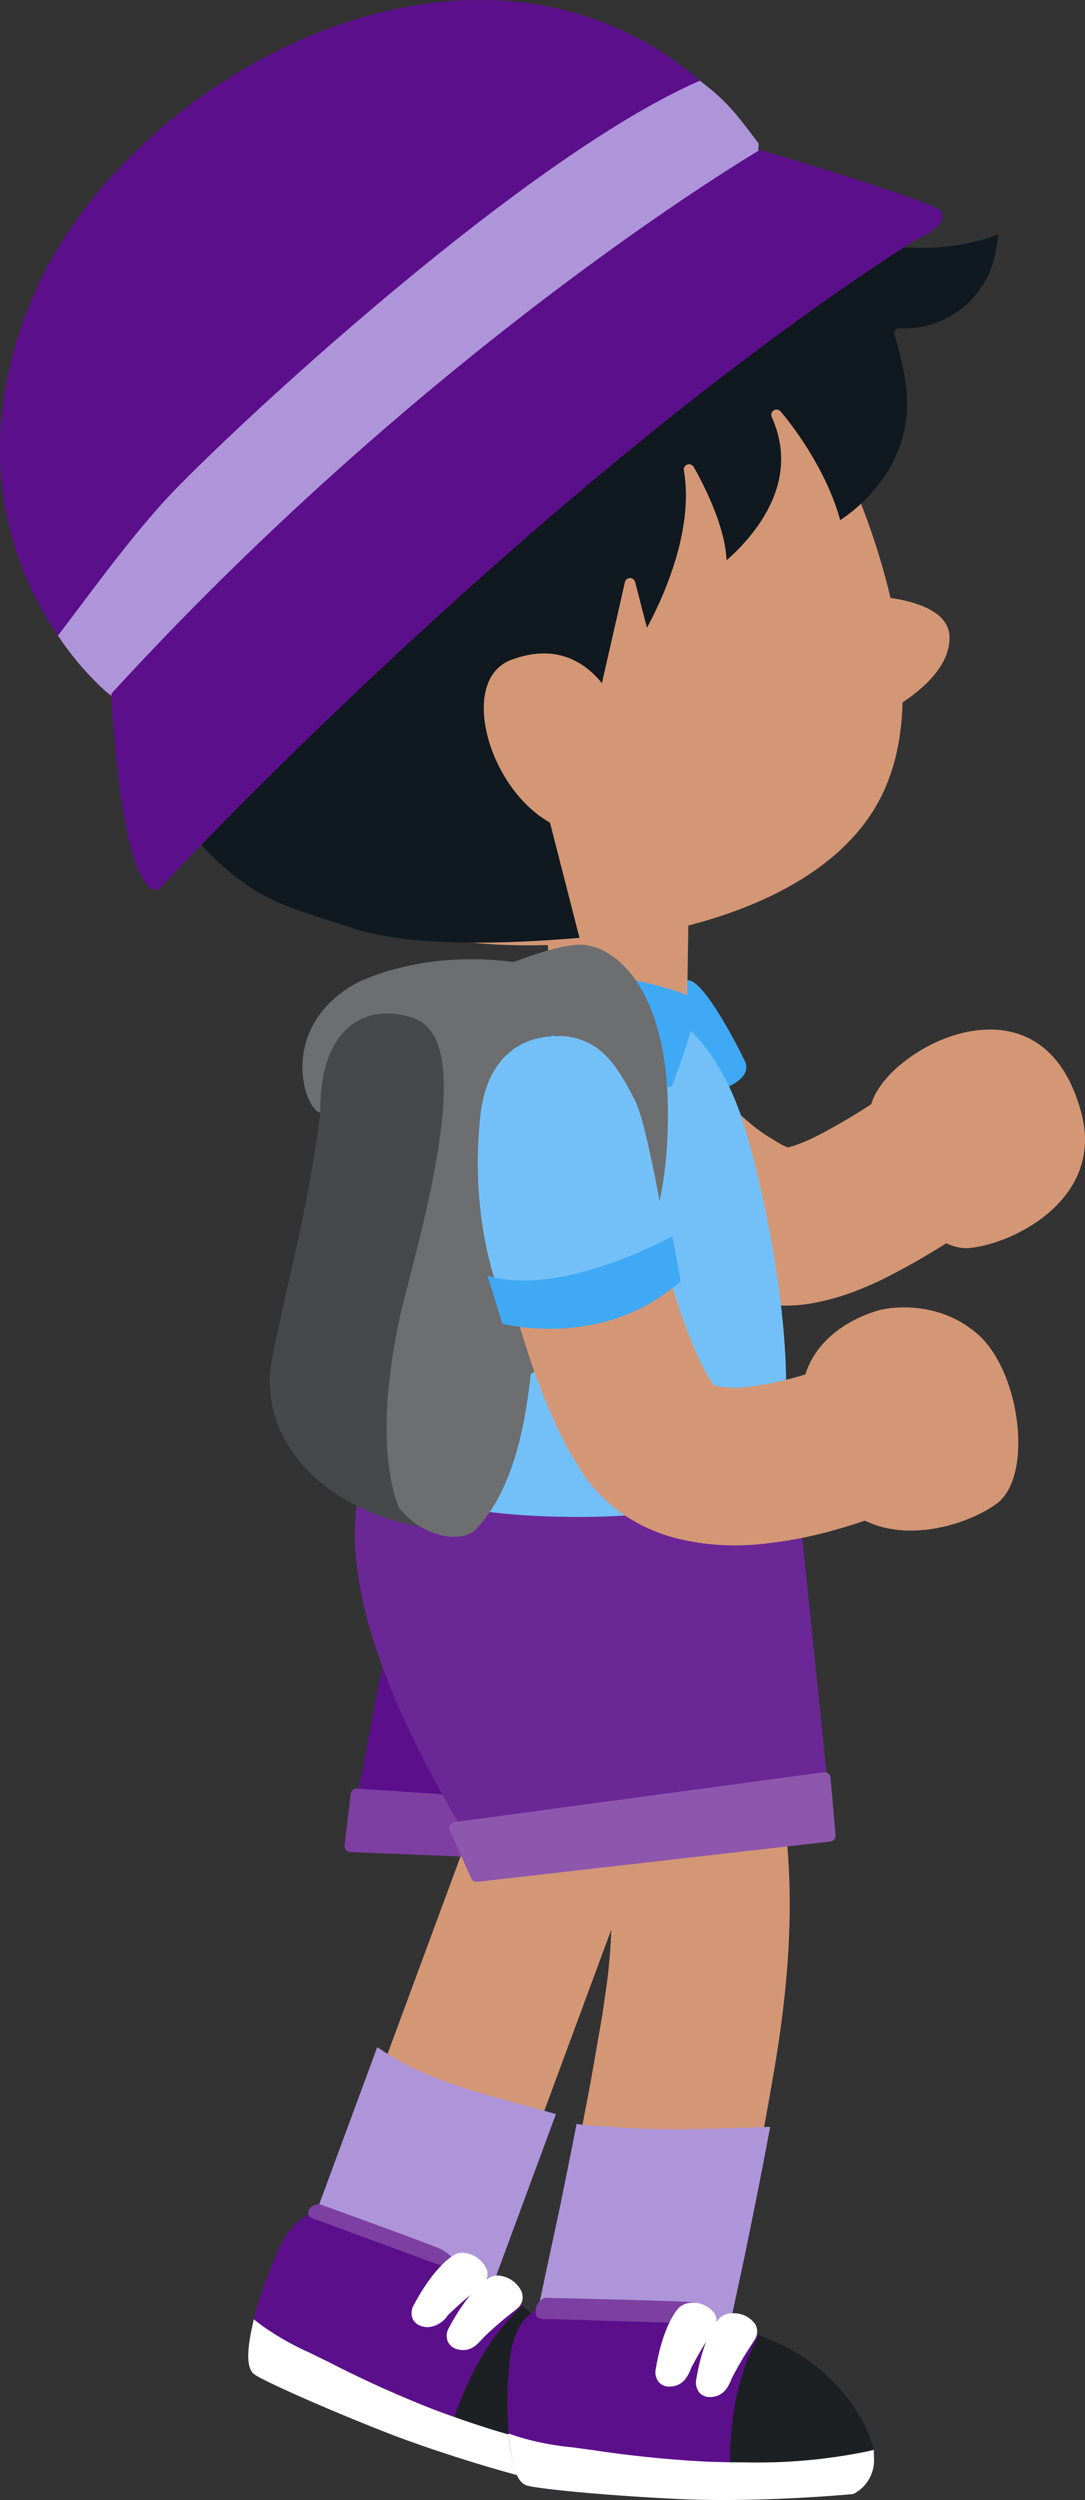 <svg xmlns="http://www.w3.org/2000/svg"
    xmlns:xlink="http://www.w3.org/1999/xlink" width="195.913" height="451.15" viewBox="0 0 195.913 451.15">
    <rect x="0" y="0" width="195.913" height="451.15" fill="#333333" stroke="none"/>
    <defs>
        <clipPath id="clip-path">
            <rect id="Rectangle_2" data-name="Rectangle 2" width="195.913" height="451.15" fill="none"/>
        </clipPath>
    </defs>
    <g id="Group_2" data-name="Group 2" transform="translate(46.957 106.575)">
        <g id="Group_1" data-name="Group 1" transform="translate(-46.957 -106.575)" clip-path="url(#clip-path)">
            <path id="Path_1" data-name="Path 1" d="M30.858,267.018,59.022,277.68l25.344-68.566c4.113-11.133,3.746-24.085-1.111-39.611a152,152,0,0,0-5.419-14.624c-.739-1.715-1.338-3.061-1.778-3.994l-.224-.48L48.688,163.46l1.463,3.268c4.7,10.568,9.4,22.694,5.651,32.829Z" transform="translate(27.635 134.696)" fill="#d49775"/>
            <path id="Path_2" data-name="Path 2" d="M41.683,195.767c-6.566,17.761-11.559,31.262-11.559,31.262l30.2,11.432s5.027-13.61,11.661-31.555c-10.4-2.986-21.306-5.179-30.3-11.138" transform="translate(26.978 175.32)" fill="#fff"/>
            <path id="Path_3" data-name="Path 3" d="M61.61,240.644l-32.217-12.2,12.4-33.555,1.143.758c7.243,4.8,15.968,7.175,24.4,9.457,1.873.51,3.74,1.014,5.594,1.547l1.124.322Z" transform="translate(26.323 174.536)" fill="#ae95da"/>
            <path id="Path_4" data-name="Path 4" d="M80.151,260.227l-.169-.036a261.577,261.577,0,0,1-30.014-9.14c-12.89-5.012-23.681-9.936-25.16-11-3.8-2.713,2.838-20.43,5.264-24.4,1.5-2.438,3.533-4.963,7.222-5.186l.224-.021,23.721,8.737a82.424,82.424,0,0,1,15.055,11.26c9.413,9.048,10.628,20.315,9.741,24.06-1.247,5.247-5.533,5.69-5.711,5.711Z" transform="translate(21.188 188.468)" fill="#5c0f8b"/>
            <path id="Path_5" data-name="Path 5" d="M63.489,252.141l-.169-.036c-.095-.025-9.576-2.242-20.074-5.639l-.984-.317.267-1c2.953-10.987,7.142-18.916,13.193-24.963l.717-.715.762.667c.817.711,1.632,1.439,2.44,2.214,9.4,9.048,10.619,20.315,9.732,24.06-1.247,5.247-5.533,5.69-5.711,5.711Z" transform="translate(37.849 196.554)" fill="#1d2023"/>
            <path id="Path_6" data-name="Path 6" d="M56.311,237.214a224.809,224.809,0,0,1-20.83-9.465c-3.789-1.875-7.455-3.488-10.644-5.943-.76,3.548-.927,6.462.1,7.2,1.3.923,11.872,5.787,24.928,10.863a256.219,256.219,0,0,0,29.863,9.1,5.8,5.8,0,0,0,4.561-4.341c-9.563-.959-19.843-4.392-27.977-7.41" transform="translate(21.687 198.641)" fill="#fff"/>
            <path id="Path_7" data-name="Path 7" d="M80.164,250.954l-.172-.036a261.571,261.571,0,0,1-30.014-9.14c-12.89-5.012-23.681-9.936-25.16-11-.859-.607-1.842-2.134-.536-8.293l.36-1.681L26,221.846a49.516,49.516,0,0,0,8.737,4.983l3.389,1.659A205.053,205.053,0,0,0,57.2,237.1c7.853,2.917,18.1,6.386,27.705,7.353l1.314.133-.387,1.262a6.868,6.868,0,0,1-5.488,5.093Z" transform="translate(21.178 197.742)" fill="#fff"/>
            <path id="Path_8" data-name="Path 8" d="M50.455,217.359s-3.274,1.463-7.194,8.977a1.433,1.433,0,0,0,.935,2.026c1.607.483,2.61-.512,3.554-1.647a72.371,72.371,0,0,1,6.221-5.387c2.328-1.911-1.717-4.828-3.516-3.969" transform="translate(38.617 194.519)" fill="#fff"/>
            <path id="Path_9" data-name="Path 9" d="M45.515,230.084a4,4,0,0,1-1.122-.169,2.494,2.494,0,0,1-1.628-1.338,2.838,2.838,0,0,1,.013-2.167c4.085-7.821,7.6-9.465,7.749-9.527a2.8,2.8,0,0,1,1.194-.252,5.067,5.067,0,0,1,4.377,2.961,2.664,2.664,0,0,1-.927,3.086l-.707.572a64.627,64.627,0,0,0-5.376,4.678c-.872,1.044-1.935,2.155-3.573,2.155" transform="translate(38.106 194.005)" fill="#fff"/>
            <path id="Path_10" data-name="Path 10" d="M56.009,220.328a7.391,7.391,0,0,0-3.573-2.743c-2.658-1.092-21.037-7.749-21.037-7.749s-2.15-.013-2.036,1.9c0,0,.089.552,1.714,1l21.3,7.842s2.622.872,3.63-.254" transform="translate(26.292 187.92)" fill="#7d3fa2"/>
            <path id="Path_11" data-name="Path 11" d="M47.109,215.191s-3.274,1.463-7.194,8.964a1.436,1.436,0,0,0,.935,2.03c1.611.493,2.61-.512,3.554-1.638a71.67,71.67,0,0,1,6.221-5.391c2.326-1.911-1.714-4.828-3.516-3.965" transform="translate(35.621 192.576)" fill="#fff"/>
            <path id="Path_12" data-name="Path 12" d="M42.174,227.9h0a3.718,3.718,0,0,1-1.128-.173,2.49,2.49,0,0,1-1.63-1.323,2.844,2.844,0,0,1,.021-2.178c4.079-7.813,7.6-9.451,7.745-9.516a2.753,2.753,0,0,1,1.2-.252,5.066,5.066,0,0,1,4.373,2.953,2.665,2.665,0,0,1-.931,3.086l-.644.523a62.973,62.973,0,0,0-5.427,4.729,4.753,4.753,0,0,1-3.577,2.15" transform="translate(35.108 192.064)" fill="#fff"/>
            <path id="Path_13" data-name="Path 13" d="M46.19,139.889,33.319,207.2l56.01,4.3,20.027-72.859Z" transform="translate(29.839 124.157)" fill="#5c0f8b"/>
            <path id="Path_14" data-name="Path 14" d="M94.673,184.173h-.04l-60.77-2.43a1.075,1.075,0,0,1-1.035-1.207l1.1-9.313a1.086,1.086,0,0,1,1.153-.95l60.5,4.053a1.088,1.088,0,0,1,1.007,1.2l-.836,7.686a1.081,1.081,0,0,1-1.079.963" transform="translate(29.393 152.488)" fill="#7d3fa2"/>
            <path id="Path_15" data-name="Path 15" d="M83,288.613l-31.5-7.05s1.662-7.77,4.168-19.416c1.189-5.836,2.6-12.659,3.966-19.932.728-3.649,1.374-7.381,2.026-11.163q.5-2.849,1-5.723c.263-1.856.531-3.727.8-5.592a99.13,99.13,0,0,0,.135-24.807c-.2-1.636-.487-3.281-.715-4.86-.428-3.154-1.02-6.191-1.543-8.989-1.063-5.592-2.142-10.276-2.913-13.521-.8-3.173-1.243-4.989-1.243-4.989l31.2-8.284s.519,2.081,1.435,5.734c.847,3.6,2.034,8.718,3.222,14.973.591,3.133,1.242,6.509,1.753,10.2.267,1.839.591,3.691.832,5.66,1.846,15.363.495,30.5-2.151,45.679-.69,4.017-1.378,7.952-2.121,11.7-1.416,7.542-2.862,14.5-4.077,20.483C84.712,280.655,83,288.613,83,288.613" transform="translate(46.121 138.174)" fill="#d49775"/>
            <path id="Path_16" data-name="Path 16" d="M64.458,203.257c-.612-.057-3.058-.119-5.607-.421-1.111,5.728-2.218,11.108-3.183,15.832-2.506,11.646-4.168,19.416-4.168,19.416l31.5,7.05s1.715-7.958,4.28-19.89c1.215-5.98,2.663-12.943,4.077-20.483.091-.48.184-.988.271-1.475-9.055.315-18.108.7-27.169-.028" transform="translate(46.121 181.651)" fill="#fff"/>
            <path id="Path_17" data-name="Path 17" d="M84.44,247l-33.62-7.525,4.828-22.553c.851-4.193,1.8-8.833,2.749-13.726l.191-.988,1,.121c1.869.216,3.672.311,4.75.364.377.019.663.036.825.047,3.452.279,7.169.419,11.375.419,4.627,0,9.343-.167,13.9-.328l3.12-.108-.531,2.811c-1.223,6.509-2.462,12.6-3.562,17.976l-.512,2.515Z" transform="translate(45.512 181.087)" fill="#ae95da"/>
            <path id="Path_18" data-name="Path 18" d="M87.369,254.4h0c-2.885,0-5.624-.061-8.145-.18-13.841-.656-25.632-1.89-27.357-2.43-4.456-1.359-3.806-20.271-2.762-24.8.643-2.794,1.767-5.831,5.192-7.218l.207-.083,25.279.739a82.378,82.378,0,0,1,17.854,5.888c11.8,5.586,16.529,15.879,16.874,19.716.491,5.368-3.429,7.15-3.6,7.226l-.335.083c-.1.011-11.2,1.06-23.209,1.06" transform="translate(43.294 196.747)" fill="#5c0f8b"/>
            <path id="Path_19" data-name="Path 19" d="M69.755,252.077l-.061-1.027c-.69-11.354.76-20.21,4.564-27.861l.457-.908.935.389c1,.419,2.006.855,3.014,1.331,11.8,5.586,16.529,15.879,16.874,19.716.491,5.368-3.429,7.15-3.6,7.226l-.335.083c-.093.013-9.785.929-20.819,1.041Z" transform="translate(62.267 199.065)" fill="#1d2023"/>
            <path id="Path_20" data-name="Path 20" d="M83.864,237.1a224.292,224.292,0,0,1-22.766-2.35c-4.187-.567-8.177-.938-11.989-2.246.419,3.613,1.183,6.415,2.394,6.788,1.515.463,13.093,1.717,27.086,2.381a256.783,256.783,0,0,0,31.2-.872,5.807,5.807,0,0,0,2.953-5.563c-9.381,2.131-20.216,2.144-28.881,1.863" transform="translate(43.98 208.22)" fill="#fff"/>
            <path id="Path_21" data-name="Path 21" d="M87.283,243.676c-2.885,0-5.624-.061-8.145-.18-13.841-.656-25.632-1.89-27.357-2.43-1.084-.328-2.426-1.507-3.143-7.69l-.2-1.706,1.623.552a49.7,49.7,0,0,0,9.887,1.947l3.653.491a208.127,208.127,0,0,0,20.9,2.106c2.263.072,4.673.125,7.171.125a98.043,98.043,0,0,0,21.431-1.962l1.295-.292.028,1.323a6.857,6.857,0,0,1-3.586,6.57l-.347.087c-.1.011-11.2,1.06-23.209,1.06" transform="translate(43.38 207.474)" fill="#fff"/>
            <path id="Path_22" data-name="Path 22" d="M70.837,221.331s-2.639,2.43-3.973,10.788a1.444,1.444,0,0,0,1.539,1.63c1.683-.047,2.311-1.312,2.838-2.678a74.576,74.576,0,0,1,4.193-7.1c1.6-2.549-3.166-4.034-4.6-2.642" transform="translate(59.877 197.737)" fill="#fff"/>
            <path id="Path_23" data-name="Path 23" d="M68.842,235.349a2.479,2.479,0,0,1-1.886-.764,2.888,2.888,0,0,1-.663-2.042c1.391-8.718,4.208-11.387,4.328-11.5A3.4,3.4,0,0,1,73,220.226a4.718,4.718,0,0,1,4.024,2.005,2.7,2.7,0,0,1-.163,2.83l-.453.711a67.107,67.107,0,0,0-3.645,6.2c-.447,1.152-1.281,3.294-3.82,3.374Z" transform="translate(59.365 197.225)" fill="#fff"/>
            <path id="Path_24" data-name="Path 24" d="M81.8,222s.387-2.225-2.949-2.481-26.111-.768-26.111-.768a2.588,2.588,0,0,0-1.566,3.3s.3.673,2.261.544l26.443.775s1.211.508,1.922-1.367" transform="translate(45.678 195.907)" fill="#7d3fa2"/>
            <path id="Path_25" data-name="Path 25" d="M66.973,220.336s-2.639,2.43-3.969,10.8a1.431,1.431,0,0,0,1.535,1.623c1.683-.047,2.311-1.312,2.845-2.686a71.584,71.584,0,0,1,4.185-7.086c1.6-2.553-3.158-4.038-4.6-2.646" transform="translate(56.42 196.845)" fill="#fff"/>
            <path id="Path_26" data-name="Path 26" d="M64.979,234.352a2.43,2.43,0,0,1-1.89-.771,2.844,2.844,0,0,1-.652-2.038c1.384-8.708,4.2-11.379,4.312-11.495a3.444,3.444,0,0,1,2.39-.815,4.713,4.713,0,0,1,4.02,2,2.7,2.7,0,0,1-.159,2.83l-.444.7a64.985,64.985,0,0,0-3.655,6.21c-.451,1.16-1.295,3.3-3.823,3.37Z" transform="translate(55.909 196.336)" fill="#fff"/>
            <path id="Path_27" data-name="Path 27" d="M57.409,213.082a1.094,1.094,0,0,1-.955-.567c-3.8-7.027-32.839-50.591-18.893-74.135.3-.5.707-.931,1.272-.819l74.831,15.187a1.081,1.081,0,0,1,.862.952l5.336,51.608a1.074,1.074,0,0,1-.271.836,1.09,1.09,0,0,1-.8.354c-.3.032-48.928,4.788-61.226,6.572a.709.709,0,0,1-.155.011" transform="translate(30.268 123.178)" fill="#6c2797"/>
            <path id="Path_28" data-name="Path 28" d="M47.731,188.5a1.085,1.085,0,0,1-.991-.639l-3.848-8.634a1.09,1.09,0,0,1,.847-1.515l66.669-8.989a1.1,1.1,0,0,1,.823.229,1.056,1.056,0,0,1,.4.751l.908,10.348a1.085,1.085,0,0,1-.955,1.171L47.85,188.5a1.181,1.181,0,0,1-.119,0" transform="translate(38.331 151.098)" fill="#8d57ae"/>
            <path id="Path_29" data-name="Path 29" d="M113.885,110.85l15.79,23.647a129.6,129.6,0,0,1-15.959,9.379c-1.535.728-3.177,1.439-4.947,2.091a41.074,41.074,0,0,1-6.214,1.789,26.658,26.658,0,0,1-15.549-1.177l-4.028-1.911c-1.067-.5-2.007-1.132-3.014-1.7a62.778,62.778,0,0,1-5.618-3.765,79.114,79.114,0,0,1-9.544-8.666,94.9,94.9,0,0,1-7.791-9.6c-1.166-1.664-2.3-3.359-3.372-5.1-1.088-1.763-2.085-3.482-3.162-5.56L75.828,97.376C76.359,98.4,77.1,99.7,77.841,100.9c.758,1.219,1.56,2.43,2.39,3.613a67.72,67.72,0,0,0,5.37,6.621,50.649,50.649,0,0,0,5.9,5.383,36.588,36.588,0,0,0,3.059,2.036c.514.281,1.012.654,1.533.88l.688.324v.013a.761.761,0,0,0,.506.036c-.017.017.214-.07.563-.163.288-.053.735-.256,1.1-.366.79-.3,1.676-.669,2.612-1.116a103.224,103.224,0,0,0,12.325-7.315" transform="translate(45.205 87.206)" fill="#d49775"/>
            <path id="Path_30" data-name="Path 30" d="M62.908,96.132a11.943,11.943,0,0,0-7.7,1.1c-7.425,3.5-9.015,10.573-6.724,18.29,6.3,21.223,18.69,31.421,18.69,31.421s13.142-1.757,24.212-18.508c0,0-13.811-22.443-18.139-26.121-3.433-2.923-6.686-5.427-10.336-6.18" transform="translate(42.549 85.888)" fill="#7a5641"/>
            <path id="Path_31" data-name="Path 31" d="M67.622,148.342a.974.974,0,0,1-.61-.214c-.514-.427-12.683-10.63-19-31.887-2.648-8.932-.015-16.008,7.226-19.422a12.845,12.845,0,0,1,8.306-1.166c3.964.809,7.491,3.594,10.765,6.382,4.39,3.732,17.765,25.427,18.328,26.344a.943.943,0,0,1-.013,1.027C81.447,146.331,68.3,148.264,67.749,148.338c-.044,0-.085,0-.127,0M61.13,97.308a11.782,11.782,0,0,0-5.071,1.236c-8.632,4.07-7.6,12.494-6.214,17.151,5.577,18.8,16.072,28.894,18.053,30.676,2.246-.472,13.28-3.425,22.8-17.507-2.1-3.38-13.819-22.142-17.621-25.374-3.209-2.731-6.386-5.245-9.914-5.971a10.277,10.277,0,0,0-2.034-.21" transform="translate(42.1 85.437)" fill="#553b2a"/>
            <path id="Path_32" data-name="Path 32" d="M60.352,136.224s18.686-2.534,26.746-19.549l-4.517-6.866s-14.16,18.015-28.035,19.458Z" transform="translate(48.849 98.34)" fill="#7a5641"/>
            <path id="Path_33" data-name="Path 33" d="M60.8,137.624a.939.939,0,0,1-.728-.341l-5.81-6.951a.954.954,0,0,1,.631-1.56c13.322-1.393,27.249-18.921,27.385-19.1a.955.955,0,0,1,1.547.066L88.34,116.6a.947.947,0,0,1,.07.929c-8.185,17.284-27.285,20.064-27.474,20.089a.814.814,0,0,1-.135.008m-3.988-7.211,4.373,5.224c2.97-.559,18.161-4.062,25.266-18.448l-3.5-5.323c-3.13,3.729-14.4,16.268-26.136,18.546" transform="translate(48.398 97.891)" fill="#553b2a"/>
            <path id="Path_34" data-name="Path 34" d="M82.928,112.5c-1.166,10.28,9.827,25.814,18.046,24.936s24-8.989,20.155-24.081c-7.142-27.956-37.03-11.138-38.2-.855" transform="translate(74.19 87.774)" fill="#d49775"/>
            <path id="Path_35" data-name="Path 35" d="M71.941,153.135a2.863,2.863,0,0,1-2.862-2.866v-8.424a2.862,2.862,0,0,1,5.725,0v8.424a2.861,2.861,0,0,1-2.862,2.866" transform="translate(61.864 124.471)" fill="#8e7768"/>
            <path id="Path_36" data-name="Path 36" d="M72.392,154.537a3.819,3.819,0,0,1-3.816-3.818V142.3a3.816,3.816,0,0,1,7.632,0v8.424a3.817,3.817,0,0,1-3.816,3.818m0-14.143a1.908,1.908,0,0,0-1.909,1.9v8.424a1.909,1.909,0,1,0,3.818,0V142.3a1.905,1.905,0,0,0-1.909-1.9" transform="translate(61.414 124.021)" fill="#6e5d50"/>
            <path id="Path_37" data-name="Path 37" d="M76.846,113.161a.954.954,0,0,1-.648-.254L59.405,97.416a.956.956,0,0,1,.51-1.643c3.5-.508,9.474-1.564,10.644-2.26a1.43,1.43,0,0,1,.722-.2c3.249,0,10.321,14.645,10.382,14.793a2.391,2.391,0,0,1-.082,1.96c-.9,1.877-4.087,2.934-4.451,3.042a.846.846,0,0,1-.284.049" transform="translate(52.927 83.57)" fill="#3fa9f5"/>
            <path id="Path_38" data-name="Path 38" d="M68.011,117.44h0a38.787,38.787,0,0,1-14.143-2.8.95.95,0,0,1-.569-.83L51.993,86.4a.944.944,0,0,1,.953-1H76.833a.942.942,0,0,1,.955.965l-.44,28.854a.956.956,0,0,1-.652.887,27.544,27.544,0,0,1-8.685,1.331" transform="translate(46.562 76.483)" fill="#d49775"/>
            <path id="Path_39" data-name="Path 39" d="M103.241,119.155s-5.527-22.472-21.693-23.9-25.395,1.355-35.7,23.433-13.7,48.883-8.007,61.577c2.688,6,18.571,8.4,34.675,8.454,17.651.051,35.585-2.931,37.17-12.283,3.294-19.483-4.049-49.592-6.451-57.28" transform="translate(31.435 85.027)" fill="#73c0f8"/>
            <path id="Path_40" data-name="Path 40" d="M46.881,106.451c9.556,6.272,28.752,7.395,32.4,7.4.961-2.407,4.5-11.542,4.246-15.276-.2-2.557-23.7-6.724-29.343-6.724-1.31.078-4.654,6.826-7.3,14.6" transform="translate(41.985 82.261)" fill="#3fa9f5"/>
            <path id="Path_41" data-name="Path 41" d="M154.234,95.231c-.148-4.271-5.33-6.157-10.657-6.97-4.492-19.346-14.3-36.315-14.3-36.315C106.71,3.461,45.209,19.321,25.258,59.7s14.768,79.913,28.549,87.319,69.766,6.312,86.583-20.229c3.655-5.766,5.2-12.568,5.372-19.665,3.454-2.282,8.659-6.6,8.471-11.9" transform="translate(17.21 19.632)" fill="#d49775"/>
            <path id="Path_42" data-name="Path 42" d="M90.291,18.224a74.623,74.623,0,0,0-25.363,4.009c-15.282,5.55-35.593,15.851-45.556,33.424C9.659,72.81,7.334,91.188,12.645,108.8c3.285,10.917,10.077,25.854,23.753,35.028,4.155,2.786,9.389,4.439,14.448,6.045,1.327.419,2.631.832,3.892,1.253,5.205,1.765,12.814,2.656,22.608,2.656,7.643,0,14.459-.538,17.733-.8.271-.021.51-.042.724-.055-.506-1.971-1.873-7.3-5.569-21.736l-3.018-27.45a.957.957,0,0,1,1.674-.728l9.392,10.827L104,88.744a.951.951,0,0,1,.912-.747.963.963,0,0,1,.936.718l2.131,8.251c2.6-4.79,8.587-17.344,6.665-28.39a.953.953,0,0,1,1.759-.65c.258.432,5.711,9.734,5.946,16.859a34.6,34.6,0,0,0,5.946-6.629c4.331-6.418,5.071-12.888,2.212-19.232A.955.955,0,0,1,132.09,57.9c.336.385,7.884,9.112,10.791,19.646,3.537-2.332,14.338-10.8,11.652-25.774a57.211,57.211,0,0,0-1.865-7.6.96.96,0,0,1,.148-.874.9.9,0,0,1,.8-.375,16.74,16.74,0,0,0,15.453-8.553c1.532-2.544,2.127-6.234,2.345-8.358a38.874,38.874,0,0,1-13.832,2.394c-6.727,0-13.557-1.408-20.785-2.9q-2.076-.424-4.2-.857c-1.831-.535-3.573-.967-5.66-1.46-14.147-3.346-26.13-4.968-36.639-4.968" transform="translate(8.834 16.321)" fill="#101820"/>
            <path id="Path_43" data-name="Path 43" d="M71.585,75.4S66.518,57.562,51.039,63.368c-9.463,3.552-4.352,22.718,6.71,29.207,13.142,7.692,20.017-6.936,13.836-17.17" transform="translate(41.269 55.709)" fill="#d49775"/>
            <path id="Path_44" data-name="Path 44" d="M137.076,30.343a22.852,22.852,0,0,1-.085-4.424C97.276-26.817,23.784,10.26,5.622,54.316-12.554,98.4,19.155,124.822,19.155,124.822l4.094,3.143L137.163,40.075l.085-8.141c-.063-.533-.136-1.06-.173-1.59" transform="translate(0 0.001)" fill="#5c0f8b"/>
            <path id="Path_45" data-name="Path 45" d="M132.131,23.459a22.293,22.293,0,0,1-.078-4.426c-4.2-5.573-5.783-7.683-10.625-11.345C88.8,21.855,33.6,73.576,24.128,84.2c-6.71,7.542-12.533,15.655-18.607,23.607a53.3,53.3,0,0,0,8.689,10.128L18.3,121.08,132.218,33.191l.085-8.141c-.063-.533-.136-1.06-.173-1.59" transform="translate(4.944 6.885)" fill="#ae95da"/>
            <path id="Path_46" data-name="Path 46" d="M10.616,112.392c.159,3.457,1.482,28.837,6.4,34.438a2.743,2.743,0,0,0,1.651,1.016c.116,0,.453,0,.883-.527.514-.624,68.4-73.345,136.118-116.727,1.837-.787,4.657-2.476,5-4a1.492,1.492,0,0,0-.489-1.42c-1.314-1.274-17.638-6.543-32.484-10.9-4.968,2.965-61.314,37.212-117.083,98.118" transform="translate(9.507 12.783)" fill="#5c0f8b"/>
            <path id="Path_47" data-name="Path 47" d="M34.818,114.406c-.178-14.617,7.514-20.178,16.745-17.1s12.655,23.914,5.552,50.424c-6.864,27.22-4.149,41.408-4.149,41.408-17.907-3.274-29.713-15.936-26.824-30.57s6.354-26,8.676-44.161" transform="translate(23.023 86.408)" fill="#46484b"/>
            <path id="Path_48" data-name="Path 48" d="M47.367,151.872c7.1-26.509,10.651-46.868,1.42-49.944s-16.924,2.485-16.745,17.1c-3.069-.643-7.9-16.11,7.307-23.812,18.677-7.9,36.969-1.348,36.969-1.348-9.7,33.2,1.221,81.807-16.175,100.322-2.462,2.622-9.628,1.539-13.864-3.852,0,0-5.776-11.248,1.088-38.468" transform="translate(25.799 81.784)" fill="#6c6e70"/>
            <path id="Path_49" data-name="Path 49" d="M49.323,96.44s23.219,3.71,21.357,34.859c-3.416,22.98-24.206,33.191-30.1,36.51-3.1,1.532.021,10.136,12.414,3.831,23.585-12,31.963-26.3,32.272-50.043s-9.62-31.66-15.826-31.66-20.114,6.5-20.114,6.5" transform="translate(35.339 80.545)" fill="#6c6e70"/>
            <path id="Path_50" data-name="Path 50" d="M110.091,146.7l11.3,26.094a98.3,98.3,0,0,1-12.088,4.246,75.792,75.792,0,0,1-13.138,2.542,44.35,44.35,0,0,1-15.94-1.088,34.132,34.132,0,0,1-4.8-1.721,30.769,30.769,0,0,1-4.566-2.61,28.6,28.6,0,0,1-7.323-7.474l-2.218-3.668c-.616-1.118-1.149-2.214-1.727-3.327-.593-1.12-1.02-2.176-1.513-3.264s-.961-2.17-1.363-3.228c-1.744-4.276-3.094-8.452-4.364-12.63a235.324,235.324,0,0,1-5.941-25.063l28-4.936A209.522,209.522,0,0,0,79.6,132.421c1.067,3.516,2.2,7,3.5,10.164.309.826.65,1.577.986,2.33.339.735.656,1.556,1.018,2.2l1.046,2.032.525.859.243.411.127.222c.063.106.169.155.246.237.036.042.1.042.142.087.068.008.049.032.318.1a16.911,16.911,0,0,0,5.685.207,61.186,61.186,0,0,0,16.662-4.576" transform="translate(41.561 99.021)" fill="#d49775"/>
            <path id="Path_51" data-name="Path 51" d="M66.771,100.618a11.934,11.934,0,0,0-7.533-1.962c-8.189.356-12.389,6.267-13.256,14.277-2.387,22,5.109,36.194,5.109,36.194s12.8,3.454,29.487-7.728c0,0-4.083-26.034-6.653-31.1-2.042-4.02-4.081-7.582-7.154-9.684" transform="translate(40.76 88.338)" fill="#73c0f8"/>
            <path id="Path_52" data-name="Path 52" d="M49.121,133.467s18.209,4.875,32.209-7.707l-1.516-8.071s-20.019,11.15-33.375,7.133Z" transform="translate(41.589 105.396)" fill="#3fa9f5"/>
            <path id="Path_53" data-name="Path 53" d="M90.765,124.872s9.646-2.392,17.42,4.434,10.075,25.715,3.4,30.59-23.816,9.478-31.1-4.282c-13.515-25.5,10.28-30.742,10.28-30.742" transform="translate(68.36 111.466)" fill="#d49775"/>
        </g>
    </g>
</svg>
